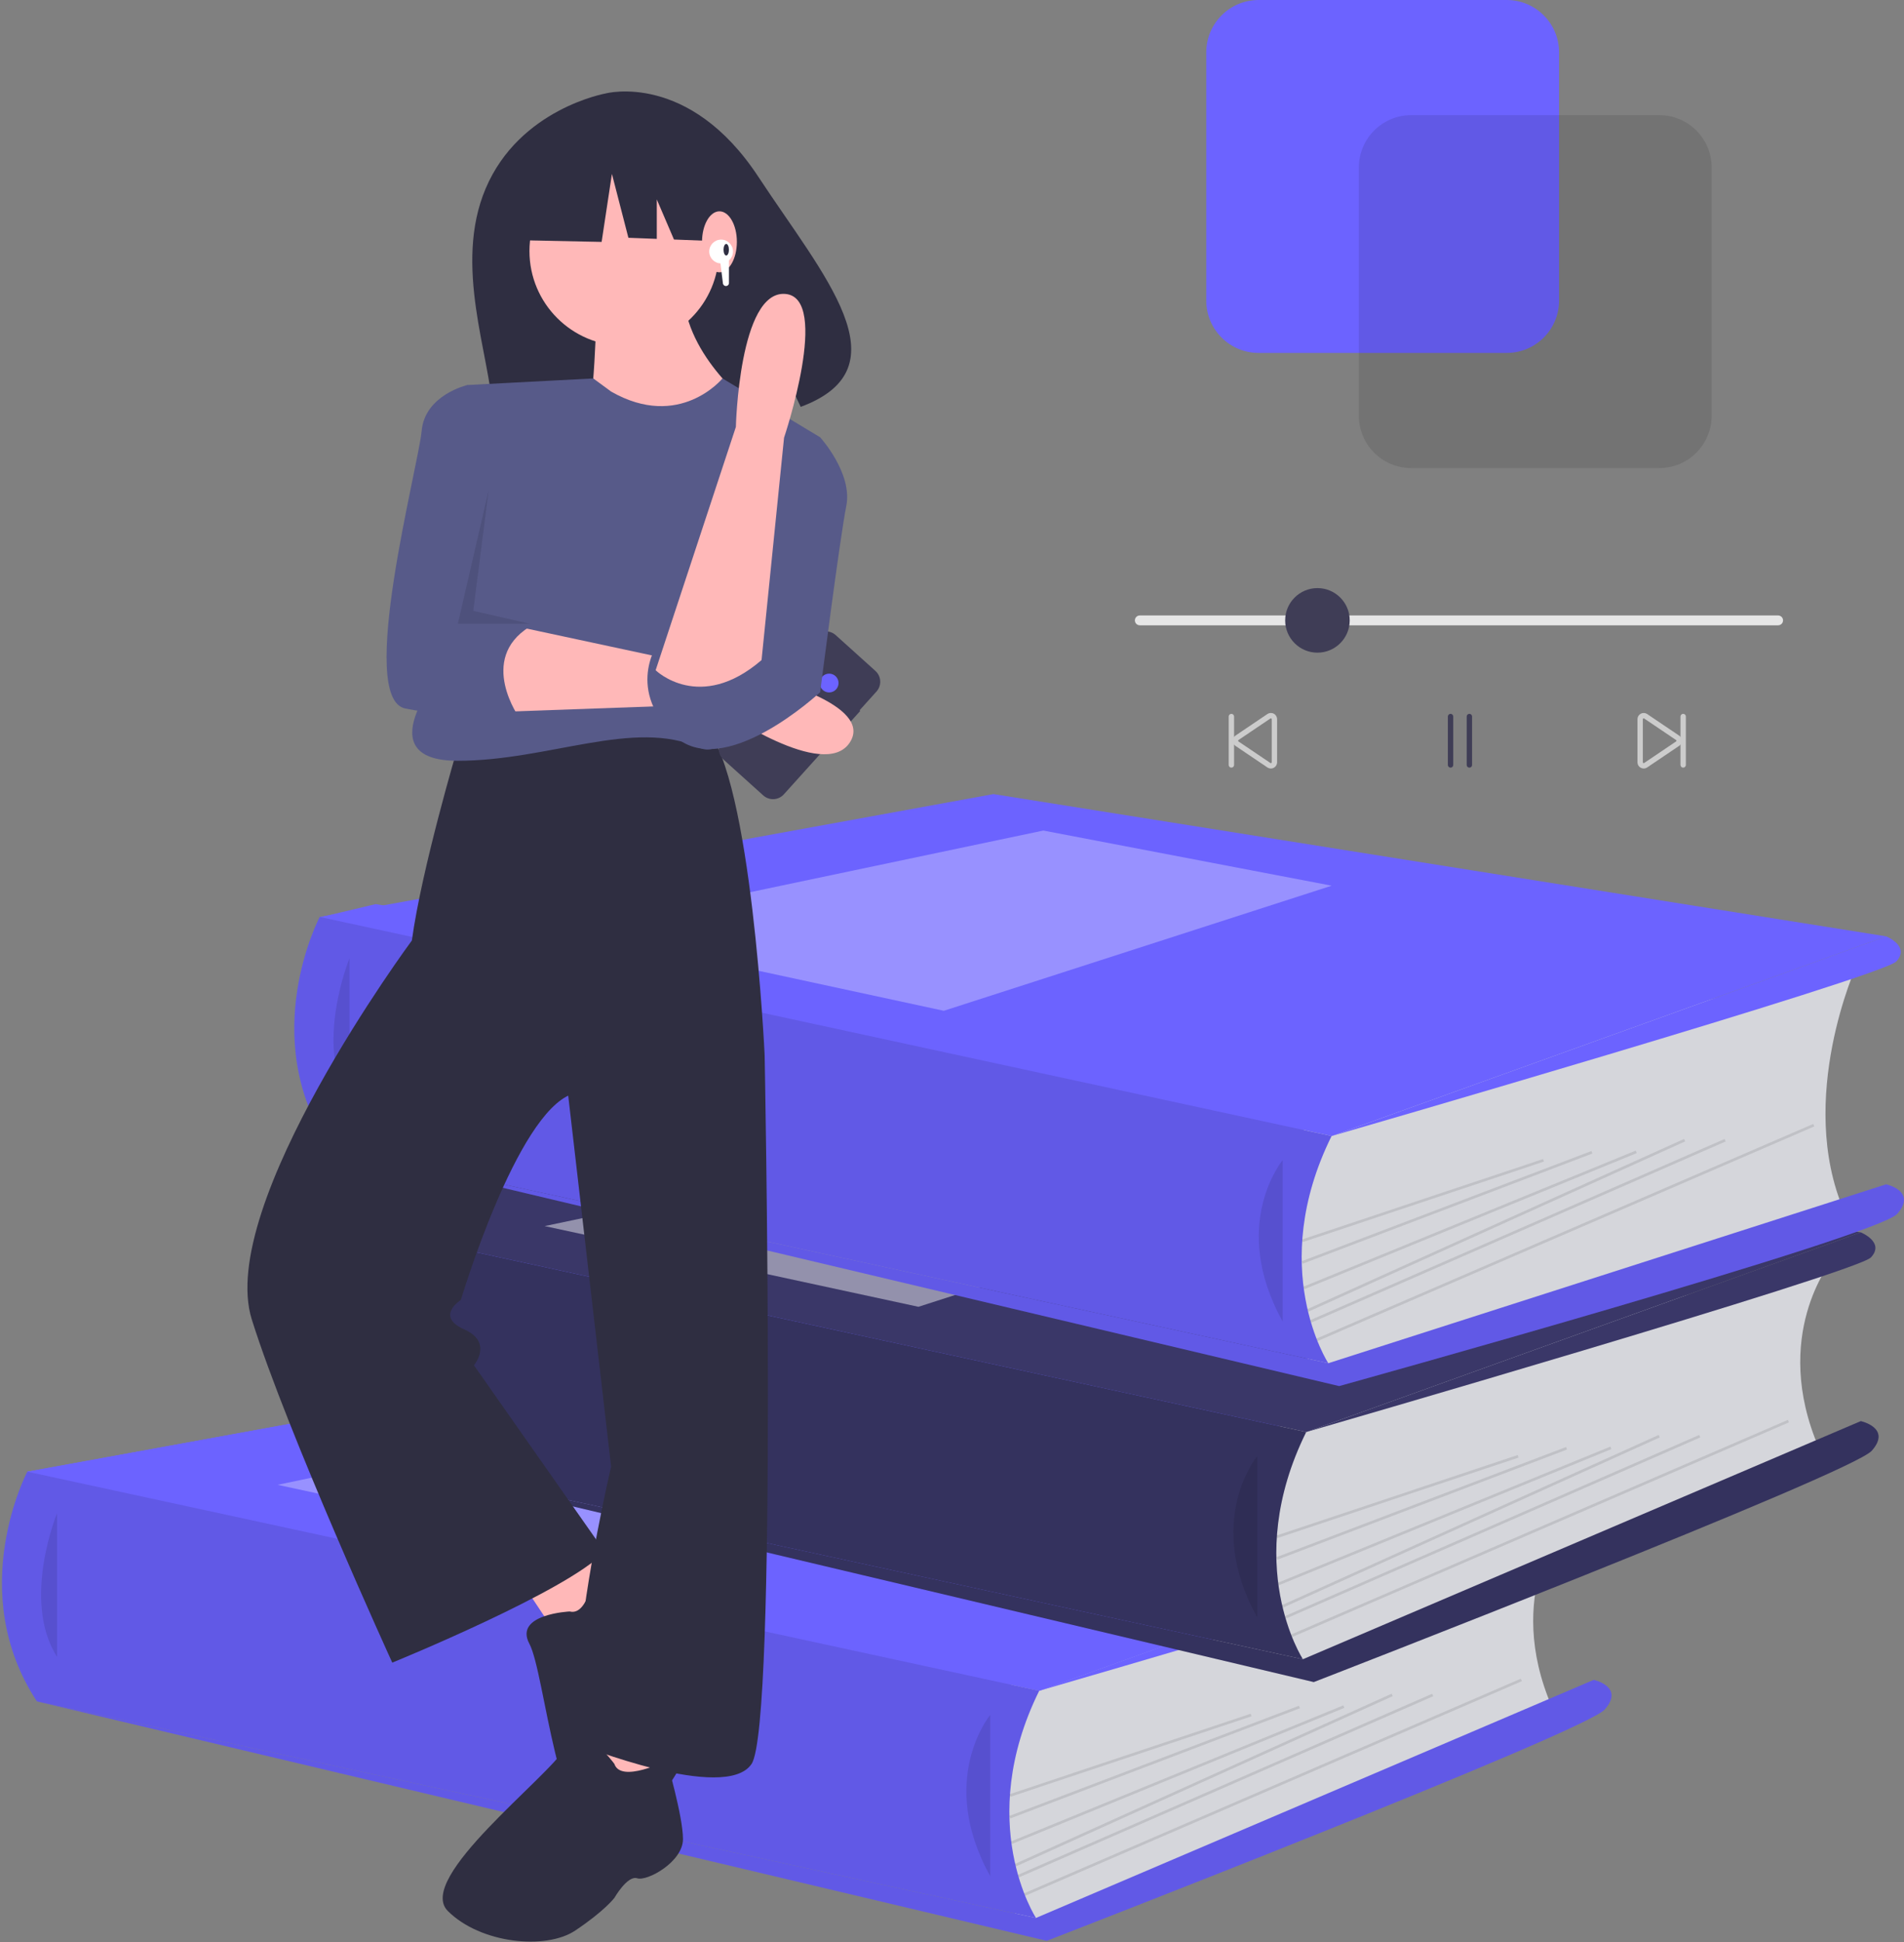 <?xml version="1.0" encoding="UTF-8"?>
<svg width="708px" height="722px" viewBox="0 0 708 722" version="1.1" xmlns="http://www.w3.org/2000/svg" xmlns:xlink="http://www.w3.org/1999/xlink">
    <rect x="0" y="0" width="708" height="722" fill="#808080" stroke="none"/>
    <title>Group 2</title>
    <g id="Page-1" stroke="none" stroke-width="1" fill="none" fill-rule="evenodd">
        <g id="Group-2" fill-rule="nonzero">
            <g id="undraw_book_lover_mkck-(1)" transform="translate(0, 295)">
                <polygon id="Path" fill="#6C63FF" points="386.45 333.5 44.17 331.83 10.16 252.06 130.42 243.33 109.46 155.87 347.32 125.04 119.55 45.86 139.67 41.08 505.92 100.83 485.75 237.32 456.92 312.33"></polygon>
                <path d="M581.73,269.94 C581.73,269.94 559.06,297.61 577.06,339.44 L396.06,417.94 L378.69,421.58 L370.69,386.58 L376.04,342.41 L376.04,318.27 L581.73,269.94 Z" id="Path" fill="#D5D6DB"></path>
                <polygon id="Path" fill="#6C63FF" points="10.16 252.06 260.68 206.39 592.63 259.27 386.45 333.5"></polygon>
                <polygon id="Path" fill="#6C63FF" points="10.16 252.06 260.68 206.39 592.63 259.27 386.45 333.5"></polygon>
                <path d="M10.16,252.05 C10.16,252.05 -13.27,296.44 13.73,337.44 L385.23,417.94 C385.23,417.94 362.17,382.58 386.42,333.5 L10.16,252.05 Z" id="Path" fill="#6C63FF"></path>
                <path d="M10.16,252.05 C10.16,252.05 -13.27,296.44 13.73,337.44 L385.23,417.94 C385.23,417.94 362.17,382.58 386.42,333.5 L10.16,252.05 Z" id="Path" fill="#000000" opacity="0.1"></path>
                <path d="M21.23,267.44 C21.23,267.44 7.84,299.92 21.23,320.94" id="Path" fill="#000000" opacity="0.1"></path>
                <path d="M385.23,417.94 L592.63,329.44 C592.63,329.44 604.23,331.94 596.73,340.44 C589.23,348.94 389.23,426.44 389.23,426.44 L13.73,337.44 L385.23,417.94 Z" id="Path" fill="#6C63FF"></path>
                <path d="M385.23,417.94 L592.63,329.44 C592.63,329.44 604.23,331.94 596.73,340.44 C589.23,348.94 389.23,426.44 389.23,426.44 L13.73,337.44 L385.23,417.94 Z" id="Path" fill="#000000" opacity="0.1"></path>
                <path d="M368.23,342.44 C368.23,342.44 348.23,366.44 368.23,402.44" id="Path" fill="#000000" opacity="0.1"></path>
                <rect id="Rectangle" fill="#000000" opacity="0.1" transform="translate(420.361, 357.473) rotate(-18.45) translate(-420.361, -357.473) " x="373.076" y="356.973" width="94.57" height="1"></rect>
                <rect id="Rectangle" fill="#000000" opacity="0.1" transform="translate(429.35, 360.002) rotate(-20.82) translate(-429.35, -360.002) " x="371.735" y="359.502" width="115.23" height="1"></rect>
                <rect id="Rectangle" fill="#000000" opacity="0.1" transform="translate(437.913, 364.672) rotate(-22.26) translate(-437.913, -364.672) " x="371.133" y="364.172" width="133.56" height="1"></rect>
                <rect id="Rectangle" fill="#000000" opacity="0.1" transform="translate(447.623, 366.681) rotate(-24.31) translate(-447.623, -366.681) " x="370.753" y="366.181" width="153.74" height="1"></rect>
                <rect id="Rectangle" fill="#000000" opacity="0.1" transform="translate(455.71, 368.732) rotate(-23.61) translate(-455.71, -368.732) " x="371.635" y="368.232" width="168.15" height="1"></rect>
                <rect id="Rectangle" fill="#000000" opacity="0.1" transform="translate(473.358, 369.352) rotate(-23.36) translate(-473.358, -369.352) " x="372.748" y="368.852" width="201.22" height="1"></rect>
                <polygon id="Path" fill="#FFFFFF" opacity="0.3" points="103.23 256.94 279.23 219.94 386.45 240.44 242.23 286.94"></polygon>
                <path d="M592.63,259.27 C592.63,259.27 601.73,262.94 596.39,268.61 C591.05,274.28 386.42,333.5 386.42,333.5 L592.63,259.27 Z" id="Path" fill="#6C63FF"></path>
                <path d="M681.02,173.76 C681.02,173.76 658.36,201.42 676.36,243.26 L495.36,321.76 L477.99,325.42 L469.99,290.42 L475.42,246.26 L475.42,222.09 L681.02,173.76 Z" id="Path" fill="#D5D6DB"></path>
                <polygon id="Path" fill="#3A3768" points="109.46 155.87 359.97 110.21 691.93 163.09 485.75 237.32"></polygon>
                <path d="M109.42,155.87 C109.42,155.87 85.98,200.26 112.98,241.26 L484.48,321.76 C484.48,321.76 461.43,286.37 485.71,237.31 L109.42,155.87 Z" id="Path" fill="#3A3768"></path>
                <path d="M109.42,155.87 C109.42,155.87 85.98,200.26 112.98,241.26 L484.48,321.76 C484.48,321.76 461.43,286.37 485.71,237.31 L368.23,211.88 L109.42,155.87 Z" id="Path" fill="#000000" opacity="0.1"></path>
                <path d="M120.52,171.26 C120.52,171.26 107.14,203.73 120.52,224.76" id="Path" fill="#000000" opacity="0.1"></path>
                <path d="M484.52,321.76 L691.93,233.26 C691.93,233.26 703.52,235.76 696.02,244.26 C688.52,252.76 488.52,330.26 488.52,330.26 L113.02,241.26 L484.52,321.76 Z" id="Path" fill="#3A3768"></path>
                <path d="M484.52,321.76 L691.93,233.26 C691.93,233.26 703.52,235.76 696.02,244.26 C688.52,252.76 488.52,330.26 488.52,330.26 L113.02,241.26 L484.52,321.76 Z" id="Path" fill="#000000" opacity="0.1"></path>
                <path d="M467.52,246.26 C467.52,246.26 447.52,270.26 467.52,306.26" id="Path" fill="#000000" opacity="0.1"></path>
                <rect id="Rectangle" fill="#000000" opacity="0.1" transform="translate(519.659, 261.304) rotate(-18.45) translate(-519.659, -261.304) " x="472.374" y="260.804" width="94.57" height="1"></rect>
                <rect id="Rectangle" fill="#000000" opacity="0.1" transform="translate(528.661, 263.827) rotate(-20.82) translate(-528.661, -263.827) " x="471.046" y="263.327" width="115.23" height="1"></rect>
                <rect id="Rectangle" fill="#000000" opacity="0.1" transform="translate(537.209, 268.484) rotate(-22.26) translate(-537.209, -268.484) " x="470.429" y="267.984" width="133.56" height="1"></rect>
                <rect id="Rectangle" fill="#000000" opacity="0.1" transform="translate(546.931, 270.495) rotate(-24.31) translate(-546.931, -270.495) " x="470.061" y="269.995" width="153.74" height="1"></rect>
                <rect id="Rectangle" fill="#000000" opacity="0.1" transform="translate(555.003, 272.533) rotate(-23.61) translate(-555.003, -272.533) " x="470.928" y="272.033" width="168.15" height="1"></rect>
                <rect id="Rectangle" fill="#000000" opacity="0.1" transform="translate(572.658, 273.153) rotate(-23.36) translate(-572.658, -273.153) " x="472.048" y="272.653" width="201.22" height="1"></rect>
                <polygon id="Path" fill="#FFFFFF" opacity="0.45" points="202.53 160.76 378.53 123.76 485.75 144.26 341.53 190.76"></polygon>
                <path d="M691.93,163.09 C691.93,163.09 701.02,166.76 695.69,172.42 C690.36,178.08 485.75,237.31 485.75,237.31 L691.93,163.09 Z" id="Path" fill="#3A3768"></path>
                <path d="M690.42,63.73 C690.42,63.73 667.75,113.4 685.75,155.23 L504.75,211.73 L487.42,215.4 L479.42,180.4 L484.77,136.23 L484.77,112.06 L690.42,63.73 Z" id="Path" fill="#D5D6DB"></path>
                <polygon id="Path" fill="#6C63FF" points="118.89 45.85 369.41 0.18 701.37 53.06 495.18 127.29"></polygon>
                <path d="M118.89,45.84 C118.89,45.84 95.42,90.23 122.42,131.23 L493.92,211.73 C493.92,211.73 470.86,176.34 495.14,127.29 L118.89,45.84 Z" id="Path" fill="#6C63FF"></path>
                <path d="M118.89,45.84 C118.89,45.84 95.42,90.23 122.42,131.23 L493.92,211.73 C493.92,211.73 470.86,176.34 495.14,127.29 L118.89,45.84 Z" id="Path" fill="#000000" opacity="0.1"></path>
                <path d="M129.96,61.23 C129.96,61.23 116.57,93.71 129.96,114.73" id="Path" fill="#000000" opacity="0.1"></path>
                <path d="M493.96,211.73 L701.36,145.23 C701.36,145.23 712.96,147.73 705.46,156.23 C697.96,164.73 497.96,220.23 497.96,220.23 L122.46,131.23 L493.96,211.73 Z" id="Path" fill="#6C63FF"></path>
                <path d="M493.96,211.73 L701.36,145.23 C701.36,145.23 712.96,147.73 705.46,156.23 C697.96,164.73 497.96,220.23 497.96,220.23 L122.46,131.23 L493.96,211.73 Z" id="Path" fill="#000000" opacity="0.1"></path>
                <path d="M476.96,136.23 C476.96,136.23 456.96,160.23 476.96,196.23" id="Path" fill="#000000" opacity="0.1"></path>
                <rect id="Rectangle" fill="#000000" opacity="0.1" transform="translate(529.102, 151.272) rotate(-18.45) translate(-529.102, -151.272) " x="481.817" y="150.772" width="94.57" height="1"></rect>
                <rect id="Rectangle" fill="#000000" opacity="0.1" transform="translate(538.097, 153.8) rotate(-20.82) translate(-538.097, -153.8) " x="480.482" y="153.3" width="115.23" height="1"></rect>
                <rect id="Rectangle" fill="#000000" opacity="0.1" transform="translate(546.636, 158.462) rotate(-22.26) translate(-546.636, -158.462) " x="479.856" y="157.962" width="133.56" height="1"></rect>
                <rect id="Rectangle" fill="#000000" opacity="0.1" transform="translate(556.371, 160.464) rotate(-24.31) translate(-556.371, -160.464) " x="479.501" y="159.964" width="153.74" height="1"></rect>
                <rect id="Rectangle" fill="#000000" opacity="0.1" transform="translate(564.449, 162.511) rotate(-23.61) translate(-564.449, -162.511) " x="480.374" y="162.011" width="168.15" height="1"></rect>
                <rect id="Rectangle" fill="#000000" opacity="0.1" transform="translate(582.101, 163.139) rotate(-23.36) translate(-582.101, -163.139) " x="481.491" y="162.639" width="201.22" height="1"></rect>
                <polygon id="Path" fill="#FFFFFF" opacity="0.3" points="211.96 50.73 387.96 13.73 495.18 34.23 350.96 80.73"></polygon>
                <path d="M701.36,53.06 C701.36,53.06 710.46,56.73 705.12,62.4 C699.78,68.07 495.18,127.29 495.18,127.29 L701.36,53.06 Z" id="Path" fill="#6C63FF"></path>
            </g>
            <g id="undraw_listening_1u79" transform="translate(92, 0)">
                <polygon id="Path" fill="#FFB8B8" points="102.448 588.881 117.023 610.744 138.886 593.74 124.311 575.52"></polygon>
                <path d="M119.839,599.013 C119.839,599.013 98.964,599.983 104.849,611.018 C110.733,622.052 115.323,684.314 132.117,680.707 C148.911,677.099 164.138,658.016 163.951,644.879 C163.764,631.743 161.662,626.045 161.662,626.045 C161.662,626.045 157.159,617.35 160.157,614.949 C163.155,612.548 164.287,597.371 157.146,592.756 C150.006,588.141 129.368,582.033 129.368,582.033 C129.368,582.033 127.278,600.929 119.839,599.013 Z" id="Path" fill="#2F2E41"></path>
                <polygon id="Path" fill="#FFB8B8" points="130.384 639.895 125.525 666.616 151.032 669.045 151.032 648.397"></polygon>
                <path d="M78.156,277.942 C78.156,277.942 64.795,322.883 61.151,349.604 C61.151,349.604 -11.725,447.987 1.636,490.498 C14.996,533.009 53.864,618.032 53.864,618.032 C53.864,618.032 119.452,591.31 132.813,576.735 L84.229,507.503 C84.229,507.503 91.516,499 80.585,494.142 C69.654,489.284 79.37,483.211 79.37,483.211 C79.37,483.211 100.019,413.978 120.667,406.69 L192.329,392.115 C192.329,392.115 187.47,288.874 170.466,270.655 C170.466,270.655 85.443,271.869 78.156,277.942 Z" id="Path" fill="#2F2E41"></path>
                <path d="M136.457,655.684 C136.457,655.684 124.311,638.68 118.238,649.611 C112.165,660.543 62.366,698.196 74.512,710.342 C86.658,722.488 110.95,724.917 121.882,717.629 C132.813,710.342 136.457,705.483 136.457,705.483 C136.457,705.483 141.315,696.981 144.959,698.196 C148.603,699.41 161.964,692.123 161.964,683.62 C161.964,675.118 155.891,654.47 155.891,654.47 C155.891,654.47 138.886,662.972 136.457,655.684 Z" id="Path" fill="#2F2E41"></path>
                <path d="M118.238,398.188 L135.242,545.155 C135.242,545.155 125.525,586.452 123.096,618.032 C120.667,649.611 123.096,648.397 123.096,648.397 C123.096,648.397 177.753,670.26 187.47,655.684 C197.187,641.109 192.329,392.115 192.329,392.115 L163.178,365.394 L118.238,398.188 Z" id="Path" fill="#2F2E41"></path>
                <path d="M88.586,70.092 C101.196,40.34 133.293,34.721 133.293,34.721 C133.293,34.721 164.199,26.476 190.009,65.742 C214.066,102.341 245.089,136.631 205.746,151.24 L195.353,129.414 L194.106,154.532 C188.385,155.724 182.603,156.601 176.786,157.161 C133.147,161.594 92.01,168.965 91.248,153.194 C90.235,132.229 76.454,98.719 88.586,70.092 Z" id="Path" fill="#2F2E41"></path>
                <circle id="Oval" fill="#FFB8B8" cx="140.101" cy="93.323" r="35.224"></circle>
                <path d="M129.776,115.793 C129.776,115.793 129.169,151.624 125.525,160.126 C121.882,168.628 190.507,153.445 190.507,153.445 C190.507,153.445 166.215,136.441 162.571,113.363 L129.776,115.793 Z" id="Path" fill="#FFB8B8"></path>
                <path d="M135.242,145.551 L128.609,140.672 L81.8,143.121 L72.083,250.007 C72.083,250.007 44.147,282.801 78.156,282.801 C112.165,282.801 143.744,267.011 168.036,277.942 C192.329,288.874 212.977,162.555 212.977,162.555 L176.664,140.672 C176.664,140.672 160.749,160.126 135.242,145.551 Z" id="Path" fill="#575A89"></path>
                <path d="M95.16,231.787 L163.178,246.363 L163.178,262.153 L95.16,264.582 C95.16,264.582 87.873,236.646 95.16,231.787 Z" id="Path" fill="#FFB8B8"></path>
                <path d="M95.16,149.194 L81.8,143.121 C81.8,143.121 66.01,146.765 64.795,160.126 C63.581,173.486 40.503,259.723 58.722,263.367 C76.941,267.011 101.233,267.011 101.233,267.011 C101.233,267.011 85.443,245.148 104.877,233.002 L90.302,225.714 C90.302,225.714 75.727,192.92 85.443,175.916 C95.16,158.911 95.16,149.194 95.16,149.194 Z" id="Path" fill="#575A89"></path>
                <polygon id="Path" fill="#2F2E41" points="95.716 59.283 127.883 42.433 172.306 49.326 181.496 89.919 158.618 89.039 152.226 74.126 152.226 88.793 141.67 88.387 135.542 64.644 131.713 89.919 94.184 89.153"></polygon>
                <ellipse id="Oval" fill="#FFB8B8" cx="175.527" cy="89.888" rx="6.478" ry="11.336"></ellipse>
                <circle id="Oval" fill="#FFFFFF" cx="176.149" cy="93.492" r="4.421"></circle>
                <ellipse id="Oval" fill="#2F2E41" cx="178.047" cy="92.827" rx="1" ry="2.156"></ellipse>
                <path d="M177.933,106.324 L177.933,106.324 C177.308,106.324 176.802,105.818 176.802,105.193 L175.671,96.145 L179.064,96.145 L179.064,105.193 C179.064,105.493 178.945,105.781 178.733,105.993 C178.521,106.205 178.233,106.324 177.933,106.324 L177.933,106.324 Z" id="Path" fill="#FFFFFF"></path>
                <polygon id="Path" fill="#000000" opacity="0.1" points="89.723 182.149 78.254 231.85 105.016 231.85 83.989 227.071"></polygon>
                <path d="M227.894,264.252 L227.64,264.023 L233.918,257.057 C234.882,255.987 235.381,254.579 235.306,253.142 C235.232,251.704 234.589,250.355 233.52,249.391 L218.762,236.091 C217.692,235.127 216.284,234.627 214.846,234.702 C213.409,234.777 212.06,235.419 211.096,236.489 L176.654,274.704 C175.691,275.774 175.191,277.182 175.266,278.62 C175.341,280.057 175.983,281.406 177.053,282.37 L191.811,295.671 C192.88,296.634 194.288,297.134 195.726,297.059 C197.163,296.984 198.512,296.342 199.476,295.273 L223.171,268.981 L223.425,269.21 L227.894,264.252 Z" id="Path" fill="#3F3D56"></path>
                <circle id="Oval" fill="#6C63FF" cx="216.316" cy="253.898" r="3.498"></circle>
                <path d="M192.063,251.789 C192.063,251.789 233.467,261.811 223.927,276.099 C214.388,290.387 176.725,264.271 176.725,264.271 L192.063,251.789 Z" id="Path" fill="#FFB8B8"></path>
                <path d="M202.045,162.555 L212.977,162.555 C212.977,162.555 225.123,175.916 222.694,188.062 C220.265,200.208 212.977,257.294 212.977,257.294 C212.977,257.294 176.539,291.303 158.32,273.084 C140.101,254.865 153.461,237.86 153.461,237.86 C153.461,237.86 177.753,257.294 191.114,231.787 L202.045,162.555 Z" id="Path" fill="#575A89"></path>
                <path d="M191.182,245.365 L199.548,162.713 C199.548,162.713 217.095,110.534 199.966,109.255 C182.836,107.976 181.633,158.7 181.633,158.7 L151.799,249.143 C151.799,249.143 168.172,265.178 191.182,245.365 Z" id="Path" fill="#FFB8B8"></path>
                <path d="M569.177,232.442 L331.847,232.442 C331.189,232.447 330.578,232.098 330.248,231.528 C329.917,230.959 329.917,230.256 330.248,229.686 C330.578,229.117 331.189,228.768 331.847,228.772 L569.177,228.772 C569.836,228.768 570.446,229.117 570.776,229.686 C571.107,230.256 571.107,230.959 570.776,231.528 C570.446,232.098 569.836,232.447 569.177,232.442 L569.177,232.442 Z" id="Path" fill="#E6E6E6"></path>
                <path d="M468.287,131.19 L375.997,131.19 C365.26,131.178 356.559,122.477 356.547,111.74 L356.547,19.45 C356.559,8.713 365.26,0.012 375.997,0 L468.287,0 C479.024,0.012 487.725,8.713 487.737,19.45 L487.737,111.74 C487.725,122.477 479.024,131.178 468.287,131.19 L468.287,131.19 Z" id="Path" fill="#6C63FF"></path>
                <path d="M525.027,173.99 L432.737,173.99 C422,173.978 413.299,165.277 413.287,154.54 L413.287,62.25 C413.299,51.513 422,42.812 432.737,42.8 L525.027,42.8 C535.764,42.812 544.465,51.513 544.477,62.25 L544.477,154.54 C544.465,165.277 535.764,173.978 525.027,173.99 Z" id="Path" fill="#000000" opacity="0.1"></path>
                <path d="M365.888,285.347 C365.336,285.347 364.888,284.899 364.888,284.347 L364.888,266.347 C364.888,265.795 365.336,265.347 365.888,265.347 C366.44,265.347 366.888,265.795 366.888,266.347 L366.888,284.347 C366.888,284.899 366.44,285.347 365.888,285.347 Z" id="Path" fill="#CCCCCC"></path>
                <path d="M447.388,285.347 C446.836,285.347 446.388,284.899 446.388,284.347 L446.388,266.347 C446.388,265.795 446.836,265.347 447.388,265.347 C447.94,265.347 448.388,265.795 448.388,266.347 L448.388,284.347 C448.388,284.899 447.94,285.347 447.388,285.347 L447.388,285.347 Z" id="Path" fill="#3F3D56"></path>
                <path d="M454.388,285.347 C453.836,285.347 453.388,284.899 453.388,284.347 L453.388,266.347 C453.388,265.795 453.836,265.347 454.388,265.347 C454.94,265.347 455.388,265.795 455.388,266.347 L455.388,284.347 C455.388,284.899 454.94,285.347 454.388,285.347 L454.388,285.347 Z" id="Path" fill="#3F3D56"></path>
                <path d="M380.568,285.673 C380.16,285.672 379.76,285.563 379.408,285.358 L367.514,277.336 C367.491,277.323 367.469,277.309 367.447,277.295 C366.779,276.874 366.378,276.137 366.388,275.347 C366.383,274.517 366.826,273.749 367.548,273.338 L379.349,265.373 C380.064,264.93 380.963,264.91 381.698,265.319 C382.433,265.729 382.888,266.504 382.888,267.345 L382.888,283.349 C382.885,284.63 381.849,285.668 380.568,285.673 L380.568,285.673 Z M380.467,283.663 C380.555,283.691 380.651,283.677 380.728,283.626 C380.828,283.571 380.89,283.464 380.888,283.349 L380.888,267.345 C380.888,267.231 380.827,267.125 380.728,267.068 C380.629,267.011 380.507,267.011 380.408,267.068 L368.607,275.033 C368.409,275.15 368.388,275.278 368.388,275.347 C368.386,275.462 368.447,275.568 368.548,275.624 L368.607,275.661 L380.467,283.663 Z" id="Shape" fill="#CCCCCC"></path>
                <path d="M533.888,285.347 C533.336,285.347 532.888,284.899 532.888,284.347 L532.888,266.347 C532.888,265.795 533.336,265.347 533.888,265.347 C534.44,265.347 534.888,265.795 534.888,266.347 L534.888,284.347 C534.888,284.899 534.44,285.347 533.888,285.347 Z" id="Path" fill="#CCCCCC"></path>
                <path d="M519.19,285.668 C518.788,285.668 518.395,285.561 518.048,285.358 C517.327,284.948 516.883,284.179 516.888,283.349 L516.888,267.345 C516.888,266.516 517.33,265.75 518.048,265.336 C518.766,264.922 519.65,264.922 520.368,265.336 L532.287,273.375 C532.98,273.789 533.399,274.541 533.388,275.347 C533.393,276.163 532.964,276.921 532.262,277.336 L520.427,285.321 C520.053,285.545 519.626,285.664 519.19,285.668 L519.19,285.668 Z M518.888,283.349 C518.888,283.463 518.949,283.569 519.048,283.626 C519.147,283.683 519.269,283.684 519.368,283.626 L531.214,275.632 C531.318,275.575 531.384,275.467 531.388,275.348 L531.388,275.347 C531.39,275.232 531.329,275.126 531.228,275.07 L519.309,267.031 C519.221,267.002 519.125,267.016 519.048,267.068 C518.947,267.123 518.886,267.23 518.888,267.345 L518.888,283.349 Z" id="Shape" fill="#CCCCCC"></path>
                <circle id="Oval" fill="#3F3D56" cx="397.888" cy="230.607" r="12"></circle>
            </g>
        </g>
    </g>
</svg>